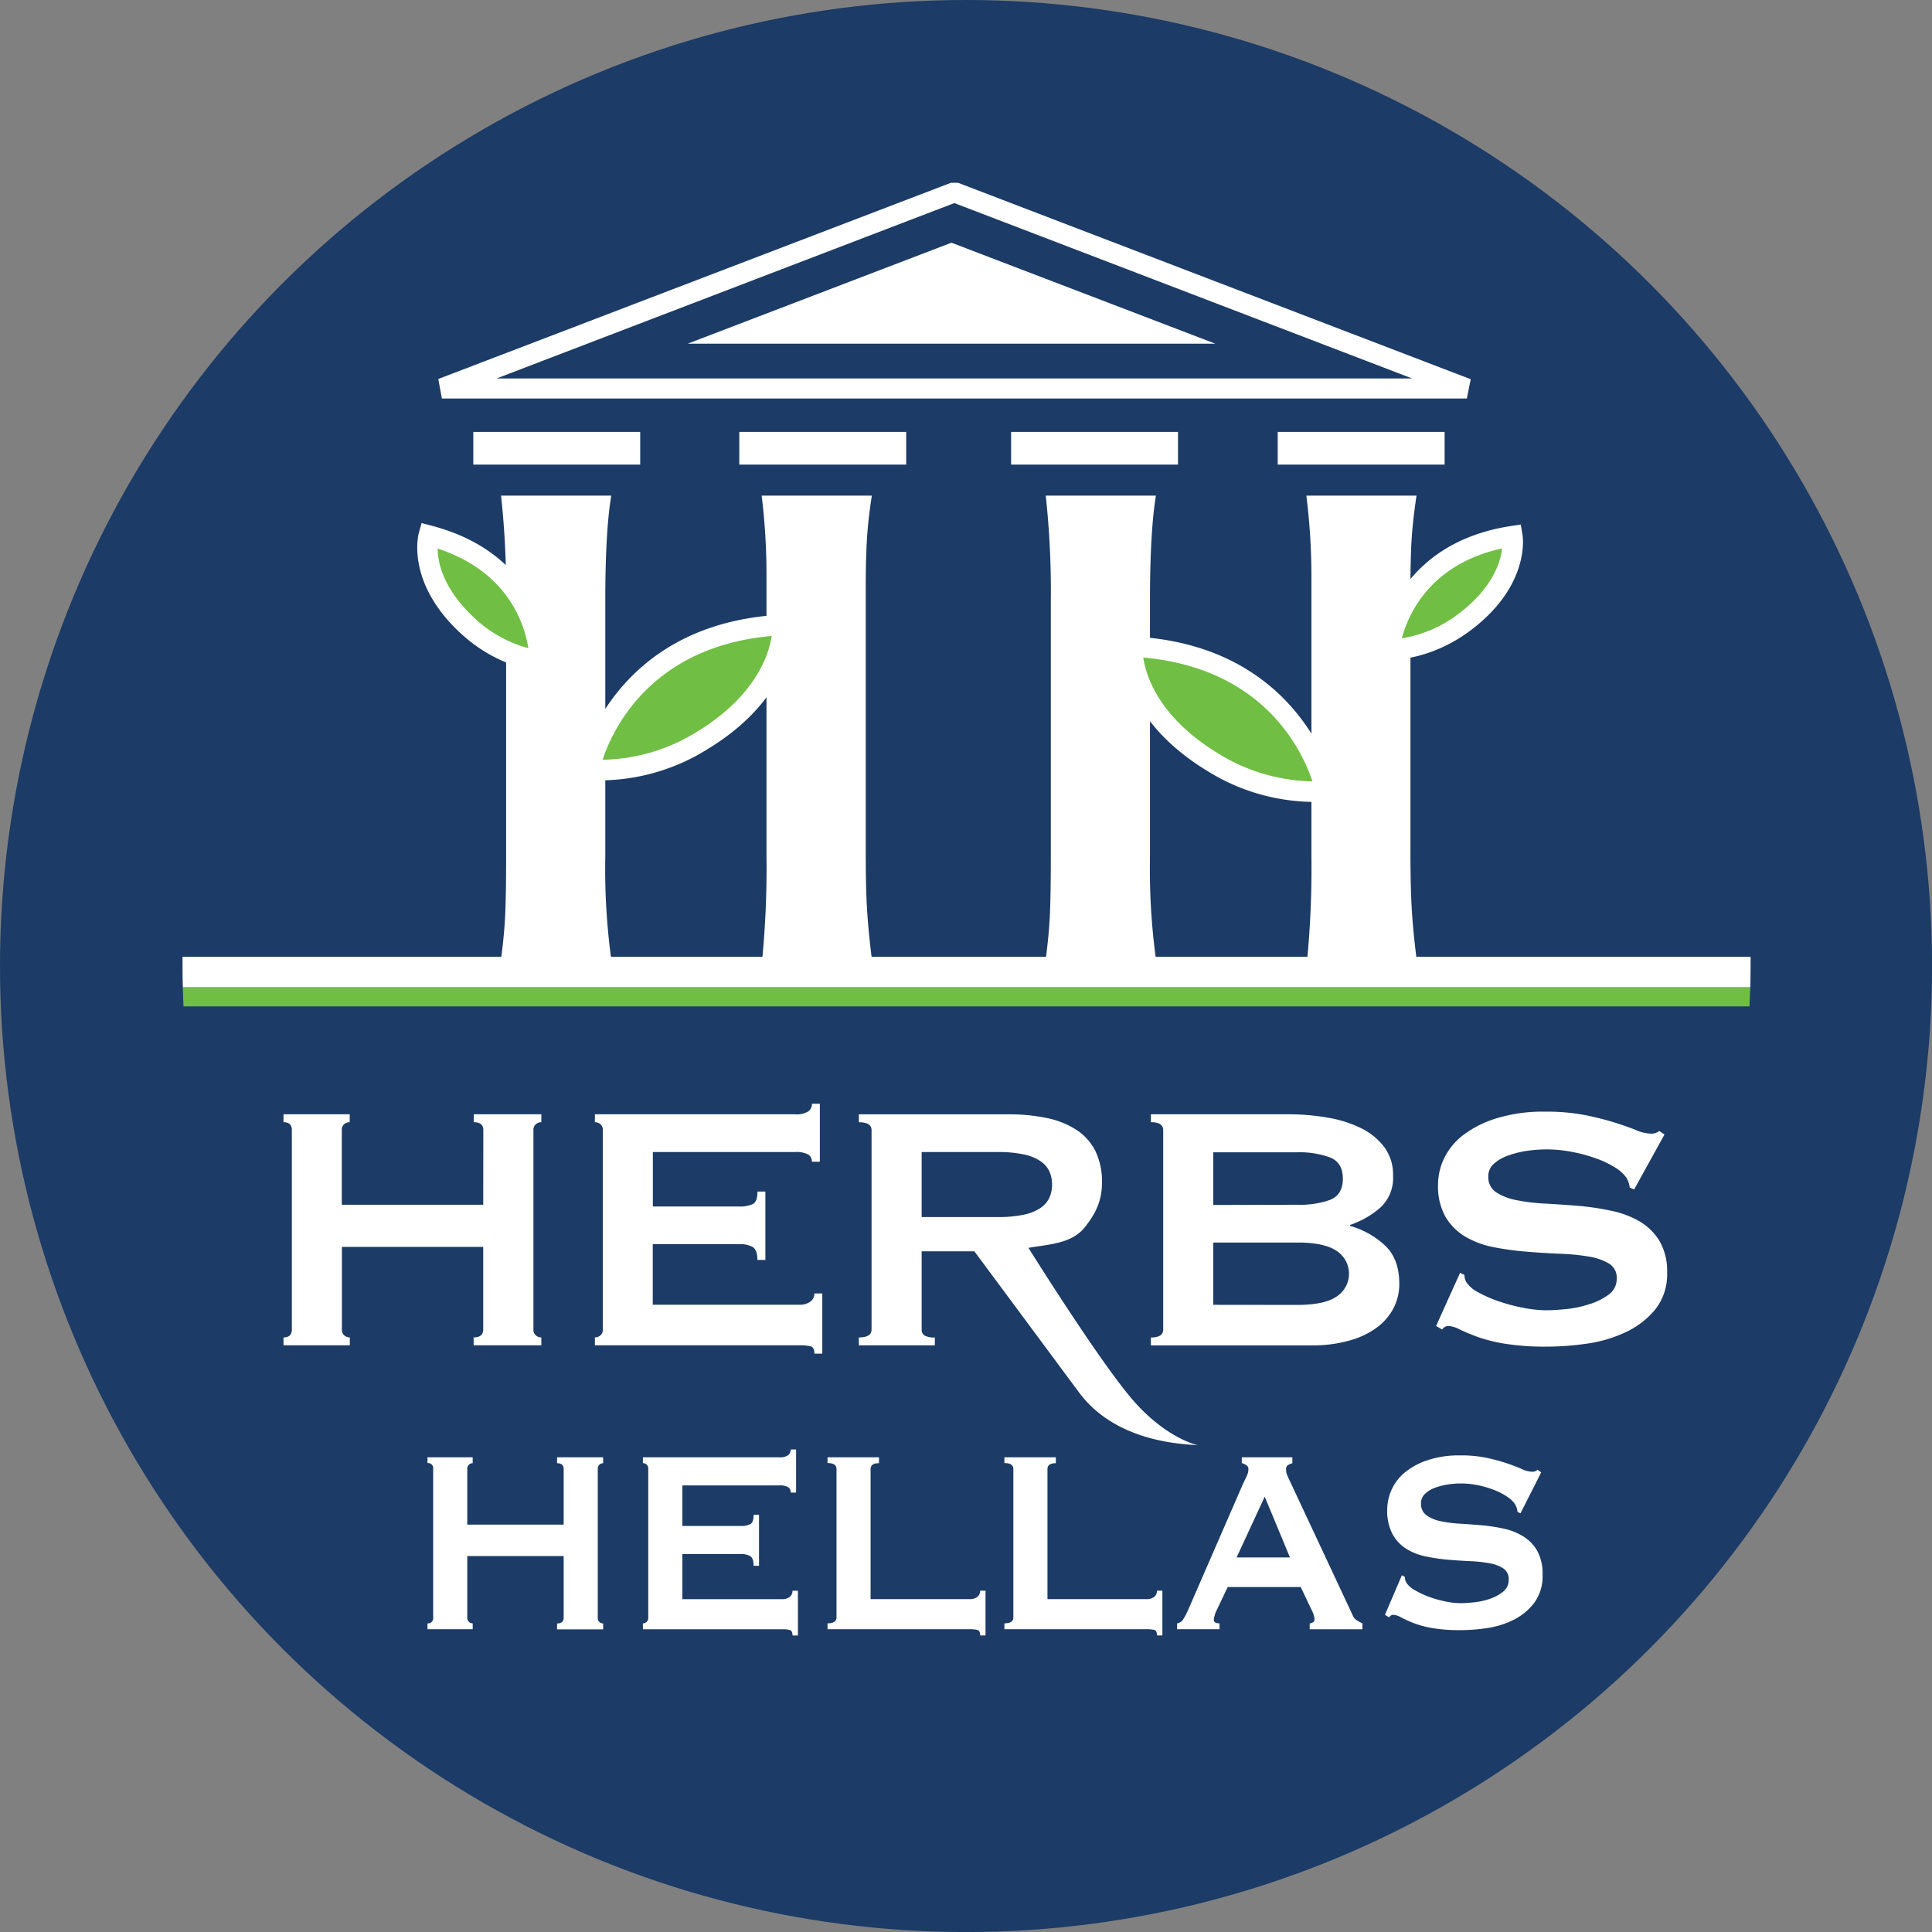 <?xml version="1.0" encoding="UTF-8"?> <svg xmlns="http://www.w3.org/2000/svg" viewBox="0 0 403.29 403.29"><rect x="0" y="0" width="403.29" height="403.29" fill="#808080" stroke="none"/><defs><style>.cls-1{fill:#1c3b66;}.cls-2{fill:#70bf44;}.cls-3{fill:#fff;}</style></defs><title>Logo</title><g id="Layer_2" data-name="Layer 2"><g id="Layer_1-2" data-name="Layer 1"><circle class="cls-1" cx="201.65" cy="201.65" r="201.65"></circle><path class="cls-1" d="M30.93,206.07v.06H372.47v-.06Z"></path><path class="cls-2" d="M38.31,210.08H365.2c.06-1.31.11-2.63.15-4H38.15C38.19,207.45,38.24,208.77,38.31,210.08Z"></path><path class="cls-3" d="M365.42,201.45c0-.58,0-1.15,0-1.72H38.1c0,.57,0,1.14,0,1.72,0,1.55,0,3.08.07,4.62h327.2C365.4,204.53,365.42,203,365.42,201.45Z"></path><path class="cls-3" d="M126.35,125.36q0-14.35,1.24-21.9h-23a185.63,185.63,0,0,1,1.06,21.9v53.25q0,7.69-.18,12t-.88,9.57h23a139.23,139.23,0,0,1-1.24-21.32Z"></path><path class="cls-3" d="M180.72,177.88V122.61q0-6.39.27-10.38c.17-2.66.5-5.58,1-8.77h-23A136,136,0,0,1,160,120.28V178.9a199.89,199.89,0,0,1-.89,21.32H182c-.47-3.67-.8-7.08-1-10.22S180.72,182.81,180.72,177.88Z"></path><path class="cls-3" d="M240.05,125.36q0-14.35,1.24-21.9h-23a183.49,183.49,0,0,1,1.06,21.9v53.25q0,7.69-.18,12t-.88,9.57h23a139.23,139.23,0,0,1-1.24-21.32Z"></path><path class="cls-3" d="M294.42,177.88V122.61q0-6.39.27-10.38t1-8.77h-23a136,136,0,0,1,1.06,16.82V178.9a200.35,200.35,0,0,1-.88,21.32h22.84q-.71-5.5-1-10.22T294.42,177.88Z"></path><path class="cls-3" d="M306.19,83.19H92.24l-.75-4.08,107-40.95H200l107,41ZM103.66,79H294.77L199.21,42.39Z"></path><polygon class="cls-3" points="143.55 71.74 198.61 50.66 253.68 71.74 143.55 71.74"></polygon><rect class="cls-3" x="211.06" y="90.16" width="34.84" height="6.82"></rect><rect class="cls-3" x="154.32" y="90.16" width="34.84" height="6.82"></rect><rect class="cls-3" x="98.8" y="90.16" width="34.84" height="6.82"></rect><rect class="cls-3" x="266.71" y="90.16" width="34.84" height="6.82"></rect><path class="cls-2" d="M112.68,137.89s-7.71-.38-15.24-7.45c-10.44-9.8-7.94-18.7-7.94-18.7C112.82,117.78,112.68,137.89,112.68,137.89Z"></path><path class="cls-3" d="M114.8,140.14l-2.23-.11c-.35,0-8.58-.51-16.59-8-11.27-10.56-8.66-20.42-8.54-20.84l.56-2,2,.52c24.65,6.39,24.79,28,24.79,28.24ZM91.36,114.51c0,2.91,1.15,8.38,7.54,14.37a26.44,26.44,0,0,0,11.39,6.42C109.49,130.27,106.05,119.31,91.36,114.51Z"></path><path class="cls-2" d="M290,135.58s7.71.4,15.92-5.87c11.38-8.69,9.8-17.79,9.8-17.79C291.89,115.56,290,135.58,290,135.58Z"></path><path class="cls-3" d="M290.27,137.73h-.39l-2.24-.12.22-2.22c0-.22,2.34-21.73,27.51-25.58l2.08-.32.35,2.07c.08.42,1.67,10.49-10.6,19.86C299.43,137.34,292,137.73,290.27,137.73Zm23.29-23.25c-15.1,3.28-19.63,13.84-20.94,18.76a26.39,26.39,0,0,0,12-5.23C311.56,122.7,313.22,117.38,313.56,114.48Z"></path><path class="cls-2" d="M276.73,165.09s-11,1.71-23.69-6.06C235.44,148.25,236.37,135,236.37,135,271.05,136.66,276.73,165.09,276.73,165.09Z"></path><path class="cls-3" d="M273.89,167.39a42.44,42.44,0,0,1-22-6.54c-18.5-11.32-17.74-25.45-17.7-26l.15-2.09,2.09.1c35.93,1.77,42.3,31.55,42.36,31.85l.44,2.19-2.21.34A20.76,20.76,0,0,1,273.89,167.39Zm-35.24-30.13c.57,3.91,3.28,12.45,15.51,19.94a38.41,38.41,0,0,0,19.8,5.9C271.82,156.64,263.81,139.5,238.65,137.26Z"></path><path class="cls-2" d="M123,160.58s11,1.71,23.69-6.06c17.6-10.77,16.67-24.07,16.67-24.07C128.7,132.16,123,160.58,123,160.58Z"></path><path class="cls-3" d="M125.86,162.89a22.42,22.42,0,0,1-3.17-.19l-2.21-.35.44-2.19c.06-.3,6.43-30.08,42.36-31.85l2.09-.1.15,2.09c0,.6.8,14.72-17.7,26A42.48,42.48,0,0,1,125.86,162.89Zm35.23-30.14c-25.16,2.24-33.16,19.39-35.3,25.84a38.41,38.41,0,0,0,19.8-5.9C157.76,145.24,160.49,136.67,161.09,132.75Z"></path><path class="cls-3" d="M117.66,306.66q0-1.23-1.38-1.23V304.2h9.62v1.23a1.12,1.12,0,0,0-.78.31,1.16,1.16,0,0,0-.34.92v31a1.16,1.16,0,0,0,.34.92,1.12,1.12,0,0,0,.78.31v1.23h-9.62v-1.23q1.38,0,1.38-1.23V324.81H97.54v12.82a1.16,1.16,0,0,0,.35.92,1.09,1.09,0,0,0,.78.31v1.23H89.23v-1.23a1.07,1.07,0,0,0,1.19-1.23v-31a1.07,1.07,0,0,0-1.19-1.23V304.2h9.44v1.23a1.09,1.09,0,0,0-.78.31,1.16,1.16,0,0,0-.35.92v11.59h20.12Z"></path><path class="cls-3" d="M165.06,311.57a1.3,1.3,0,0,0-.53-1.13,3.47,3.47,0,0,0-1.85-.37H142.44v8.46h12.25a4,4,0,0,0,1.93-.38c.46-.24.69-.89.69-1.94h1.13v10.64h-1.13q0-1.56-.69-2a3.49,3.49,0,0,0-1.93-.44H142.44v9.41h20.87a2.43,2.43,0,0,0,1.53-.47,1.61,1.61,0,0,0,.59-1.3h1.13v9.35h-1.13c0-.69-.2-1.07-.59-1.16a6.53,6.53,0,0,0-1.53-.14H134.2v-1.23a1.12,1.12,0,0,0,.78-.31,1.16,1.16,0,0,0,.34-.92v-31a1.16,1.16,0,0,0-.34-.92,1.12,1.12,0,0,0-.78-.31V304.2h28.48a3,3,0,0,0,1.85-.44,1.51,1.51,0,0,0,.53-1.2h1.12v9Z"></path><path class="cls-3" d="M204.6,341.39c0-.69-.2-1.07-.6-1.16a6.42,6.42,0,0,0-1.53-.14H172.74v-1.23c1.25,0,1.87-.41,1.87-1.23v-31c0-.82-.62-1.23-1.87-1.23V304.2h10.74v1.23c-1.16,0-1.75.41-1.75,1.23v27.15h20.74a2.39,2.39,0,0,0,1.53-.47,1.59,1.59,0,0,0,.6-1.3h1.12v9.35Z"></path><path class="cls-3" d="M241.51,341.39c0-.69-.2-1.07-.59-1.16a6.53,6.53,0,0,0-1.53-.14H209.66v-1.23c1.24,0,1.87-.41,1.87-1.23v-31c0-.82-.63-1.23-1.87-1.23V304.2H220.4v1.23c-1.17,0-1.75.41-1.75,1.23v27.15h20.74a2.43,2.43,0,0,0,1.53-.47,1.61,1.61,0,0,0,.59-1.3h1.13v9.35Z"></path><path class="cls-3" d="M245.72,338.86A1.79,1.79,0,0,0,247,338a14.79,14.79,0,0,0,.91-1.7l11.55-26.54c.29-.59.55-1.14.78-1.64a3.21,3.21,0,0,0,.35-1.3,1,1,0,0,0-.44-1,3.44,3.44,0,0,0-.94-.41V304.2h10.56v1.23a4.64,4.64,0,0,0-.87.37,1,1,0,0,0-.44,1,2.88,2.88,0,0,0,.22,1.1c.14.36.36.84.65,1.43l13,27.77a2.27,2.27,0,0,0,.84,1.09,12.12,12.12,0,0,0,1.22.68v1.23h-11v-1.23a1.45,1.45,0,0,0,.63-.2.66.66,0,0,0,.37-.62,4.44,4.44,0,0,0-.5-1.77l-2.37-5H256.28L254,336.06a6.11,6.11,0,0,0-.63,2.05c0,.5.4.75,1.19.75v1.23h-8.87Zm23.55-13.75L264,312.42l-5.87,12.69Z"></path><path class="cls-3" d="M292.63,328.83l.63.34a2.32,2.32,0,0,0,.25,1.1,4.65,4.65,0,0,0,1.72,1.6,17,17,0,0,0,2.93,1.4,22.43,22.43,0,0,0,3.47,1,15.55,15.55,0,0,0,3.25.38c.7,0,1.62-.06,2.74-.17a14.7,14.7,0,0,0,3.32-.72,8.88,8.88,0,0,0,2.81-1.5,3.06,3.06,0,0,0,1.18-2.52,2.61,2.61,0,0,0-1.09-2.32,7.49,7.49,0,0,0-2.87-1.09,28.41,28.41,0,0,0-4.06-.45c-1.52-.06-3.08-.17-4.66-.3a39.46,39.46,0,0,1-4.65-.69,12.06,12.06,0,0,1-4.06-1.6,8.32,8.32,0,0,1-2.87-3.07,10.31,10.31,0,0,1-1.1-5.08,10.08,10.08,0,0,1,.91-4.16,9.9,9.9,0,0,1,2.78-3.62,14.76,14.76,0,0,1,4.75-2.56,20.68,20.68,0,0,1,6.74-1,26.21,26.21,0,0,1,5.75.55,38.34,38.34,0,0,1,4.21,1.16c1.19.41,2.19.79,3,1.16a5.29,5.29,0,0,0,2,.54,1.59,1.59,0,0,0,1.25-.41l.75.55-4.31,8.53-.62-.27a4.09,4.09,0,0,0-.5-1.57,5.69,5.69,0,0,0-1.66-1.61,14,14,0,0,0-2.71-1.4,20.85,20.85,0,0,0-3.38-1,18.53,18.53,0,0,0-3.62-.37,17.47,17.47,0,0,0-2.84.24,13,13,0,0,0-2.66.71,5.73,5.73,0,0,0-2,1.27,2.64,2.64,0,0,0-.78,1.94,2.89,2.89,0,0,0,1.1,2.46,7.7,7.7,0,0,0,2.87,1.23,25.16,25.16,0,0,0,4.06.54c1.52.09,3.07.2,4.65.34a35.61,35.61,0,0,1,4.66.72,12.77,12.77,0,0,1,4.06,1.64,8.52,8.52,0,0,1,2.87,3,10,10,0,0,1,1.1,5,9.32,9.32,0,0,1-1.72,5.8,12.28,12.28,0,0,1-4.28,3.55,18,18,0,0,1-5.53,1.74,36.94,36.94,0,0,1-5.53.44,33.23,33.23,0,0,1-6-.44,20.38,20.38,0,0,1-4-1.09,25.09,25.09,0,0,1-2.53-1.16,3.56,3.56,0,0,0-1.63-.51,1,1,0,0,0-.81.54l-.87-.54Z"></path><path class="cls-3" d="M100.89,235.9c0-1.1-.67-1.65-2-1.65V232.6H113v1.65a1.75,1.75,0,0,0-1.14.41,1.51,1.51,0,0,0-.51,1.24v41.62a1.51,1.51,0,0,0,.51,1.24,1.7,1.7,0,0,0,1.14.41v1.65H98.87v-1.65c1.35,0,2-.55,2-1.65V260.28H71.37v17.24a1.53,1.53,0,0,0,.5,1.24,1.75,1.75,0,0,0,1.15.41v1.65H59.18v-1.65q1.74,0,1.74-1.65V235.9q0-1.65-1.74-1.65V232.6H73v1.65a1.8,1.8,0,0,0-1.15.41,1.53,1.53,0,0,0-.5,1.24v15.58h29.52Z"></path><path class="cls-3" d="M169.47,242.5a1.67,1.67,0,0,0-.78-1.51,5.23,5.23,0,0,0-2.71-.51h-29.7v11.37h18a6.57,6.57,0,0,0,2.84-.5c.67-.34,1-1.21,1-2.62h1.65V263H158.1c0-1.41-.34-2.31-1-2.71a5.59,5.59,0,0,0-2.84-.59h-18v12.65H166.9a3.68,3.68,0,0,0,2.25-.64A2.06,2.06,0,0,0,170,270h1.65v12.56H170c0-.91-.29-1.43-.87-1.55a10.65,10.65,0,0,0-2.25-.19H124.18v-1.65a1.72,1.72,0,0,0,1.14-.41,1.51,1.51,0,0,0,.51-1.24V235.9a1.51,1.51,0,0,0-.51-1.24,1.77,1.77,0,0,0-1.14-.41V232.6H166a4.57,4.57,0,0,0,2.71-.6,1.91,1.91,0,0,0,.78-1.6h1.65v12.1Z"></path><path class="cls-3" d="M236.68,292.48c-6.93-7.86-22-32-22-32,4-.73,9-.79,11.77-4.31,2-2.52,3.58-5.22,3.58-9.26a14.54,14.54,0,0,0-1.38-6.65,11.42,11.42,0,0,0-3.94-4.4,18,18,0,0,0-6.14-2.47,37.62,37.62,0,0,0-8-.78H179.28v1.65c1.77,0,2.65.55,2.65,1.65v41.62c0,1.1-.88,1.65-2.65,1.65v1.65h15.86v-1.65a4,4,0,0,1-2.16-.41,1.4,1.4,0,0,1-.59-1.24V261.2h11l22,29.66a2.2,2.2,0,0,0,.14.18c8.07,10.42,22.37,10.39,24.56,10.66C250,301.68,243.61,300.34,236.68,292.48Zm-28.43-38.43H192.39V240.48h15.86a24.91,24.91,0,0,1,5.5.51,9.71,9.71,0,0,1,3.48,1.42,5.33,5.33,0,0,1,1.84,2.15,6.73,6.73,0,0,1,.54,2.71,6.64,6.64,0,0,1-.54,2.7,5.29,5.29,0,0,1-1.84,2.16,9.89,9.89,0,0,1-3.48,1.42A25.6,25.6,0,0,1,208.25,254.05Z"></path><path class="cls-3" d="M268.94,232.6a47.29,47.29,0,0,1,8.16.69,25.23,25.23,0,0,1,7,2.2,13.57,13.57,0,0,1,4.85,3.94,9.63,9.63,0,0,1,1.84,6,8.39,8.39,0,0,1-2.66,6.65,18.75,18.75,0,0,1-6.33,3.62v.19a17.8,17.8,0,0,1,7.29,4.08q3,2.79,3,8a11,11,0,0,1-1.19,5.08,11.87,11.87,0,0,1-3.53,4.09,17.5,17.5,0,0,1-5.73,2.7,28.31,28.31,0,0,1-7.7,1H240.24v-1.65c1.71,0,2.57-.55,2.57-1.65V235.9c0-1.1-.86-1.65-2.57-1.65V232.6Zm1.83,18.88a18.82,18.82,0,0,0,6.83-1c1.8-.7,2.71-2.18,2.71-4.44s-.91-3.75-2.71-4.45a18.8,18.8,0,0,0-6.83-1.06H253.26v11Zm0,20.91q5.78,0,8.3-1.79a5.68,5.68,0,0,0,0-9.44q-2.52-1.79-8.3-1.79H253.26v13Z"></path><path class="cls-3" d="M304.78,265.69l.92.46a2.87,2.87,0,0,0,.37,1.47,6.42,6.42,0,0,0,2.52,2.15,25,25,0,0,0,4.31,1.88A35.12,35.12,0,0,0,318,273a25.53,25.53,0,0,0,4.76.51c1,0,2.39-.08,4-.23a23.13,23.13,0,0,0,4.86-1,13.3,13.3,0,0,0,4.12-2,4,4,0,0,0,1.74-3.39,3.42,3.42,0,0,0-1.6-3.12,11.9,11.9,0,0,0-4.22-1.47,46.37,46.37,0,0,0-6-.59q-3.35-.13-6.83-.42a61,61,0,0,1-6.83-.91,18.92,18.92,0,0,1-6-2.16,11.86,11.86,0,0,1-4.21-4.12,12.91,12.91,0,0,1-1.61-6.83,12.71,12.71,0,0,1,1.33-5.6,13.61,13.61,0,0,1,4.08-4.85,22.24,22.24,0,0,1,7-3.44,32.9,32.9,0,0,1,9.9-1.33,42.32,42.32,0,0,1,8.43.73,62.3,62.3,0,0,1,6.19,1.56c1.74.55,3.21,1.07,4.4,1.56a8.19,8.19,0,0,0,3,.73,2.53,2.53,0,0,0,1.84-.55l1.1.74-6.33,11.46-.92-.37a5,5,0,0,0-.73-2.11,7.86,7.86,0,0,0-2.43-2.15,20,20,0,0,0-4-1.88,31.9,31.9,0,0,0-4.95-1.33,28.12,28.12,0,0,0-5.32-.51,28.93,28.93,0,0,0-4.17.32,19.93,19.93,0,0,0-3.89,1,8.65,8.65,0,0,0-2.89,1.69,3.41,3.41,0,0,0-1.15,2.62,3.75,3.75,0,0,0,1.61,3.3,11.79,11.79,0,0,0,4.21,1.65,40.45,40.45,0,0,0,6,.73q3.35.18,6.83.46a54.51,54.51,0,0,1,6.83,1,19.73,19.73,0,0,1,6,2.2,12,12,0,0,1,4.22,4.08A12.45,12.45,0,0,1,348,265.6a11.8,11.8,0,0,1-2.53,7.8,17.78,17.78,0,0,1-6.28,4.76,28.39,28.39,0,0,1-8.11,2.34,59.65,59.65,0,0,1-8.11.6,53.49,53.49,0,0,1-8.76-.6,33.18,33.18,0,0,1-5.87-1.46c-1.55-.59-2.79-1.11-3.71-1.56a5.5,5.5,0,0,0-2.38-.69,1.53,1.53,0,0,0-1.2.73l-1.28-.73Z"></path></g></g></svg> 